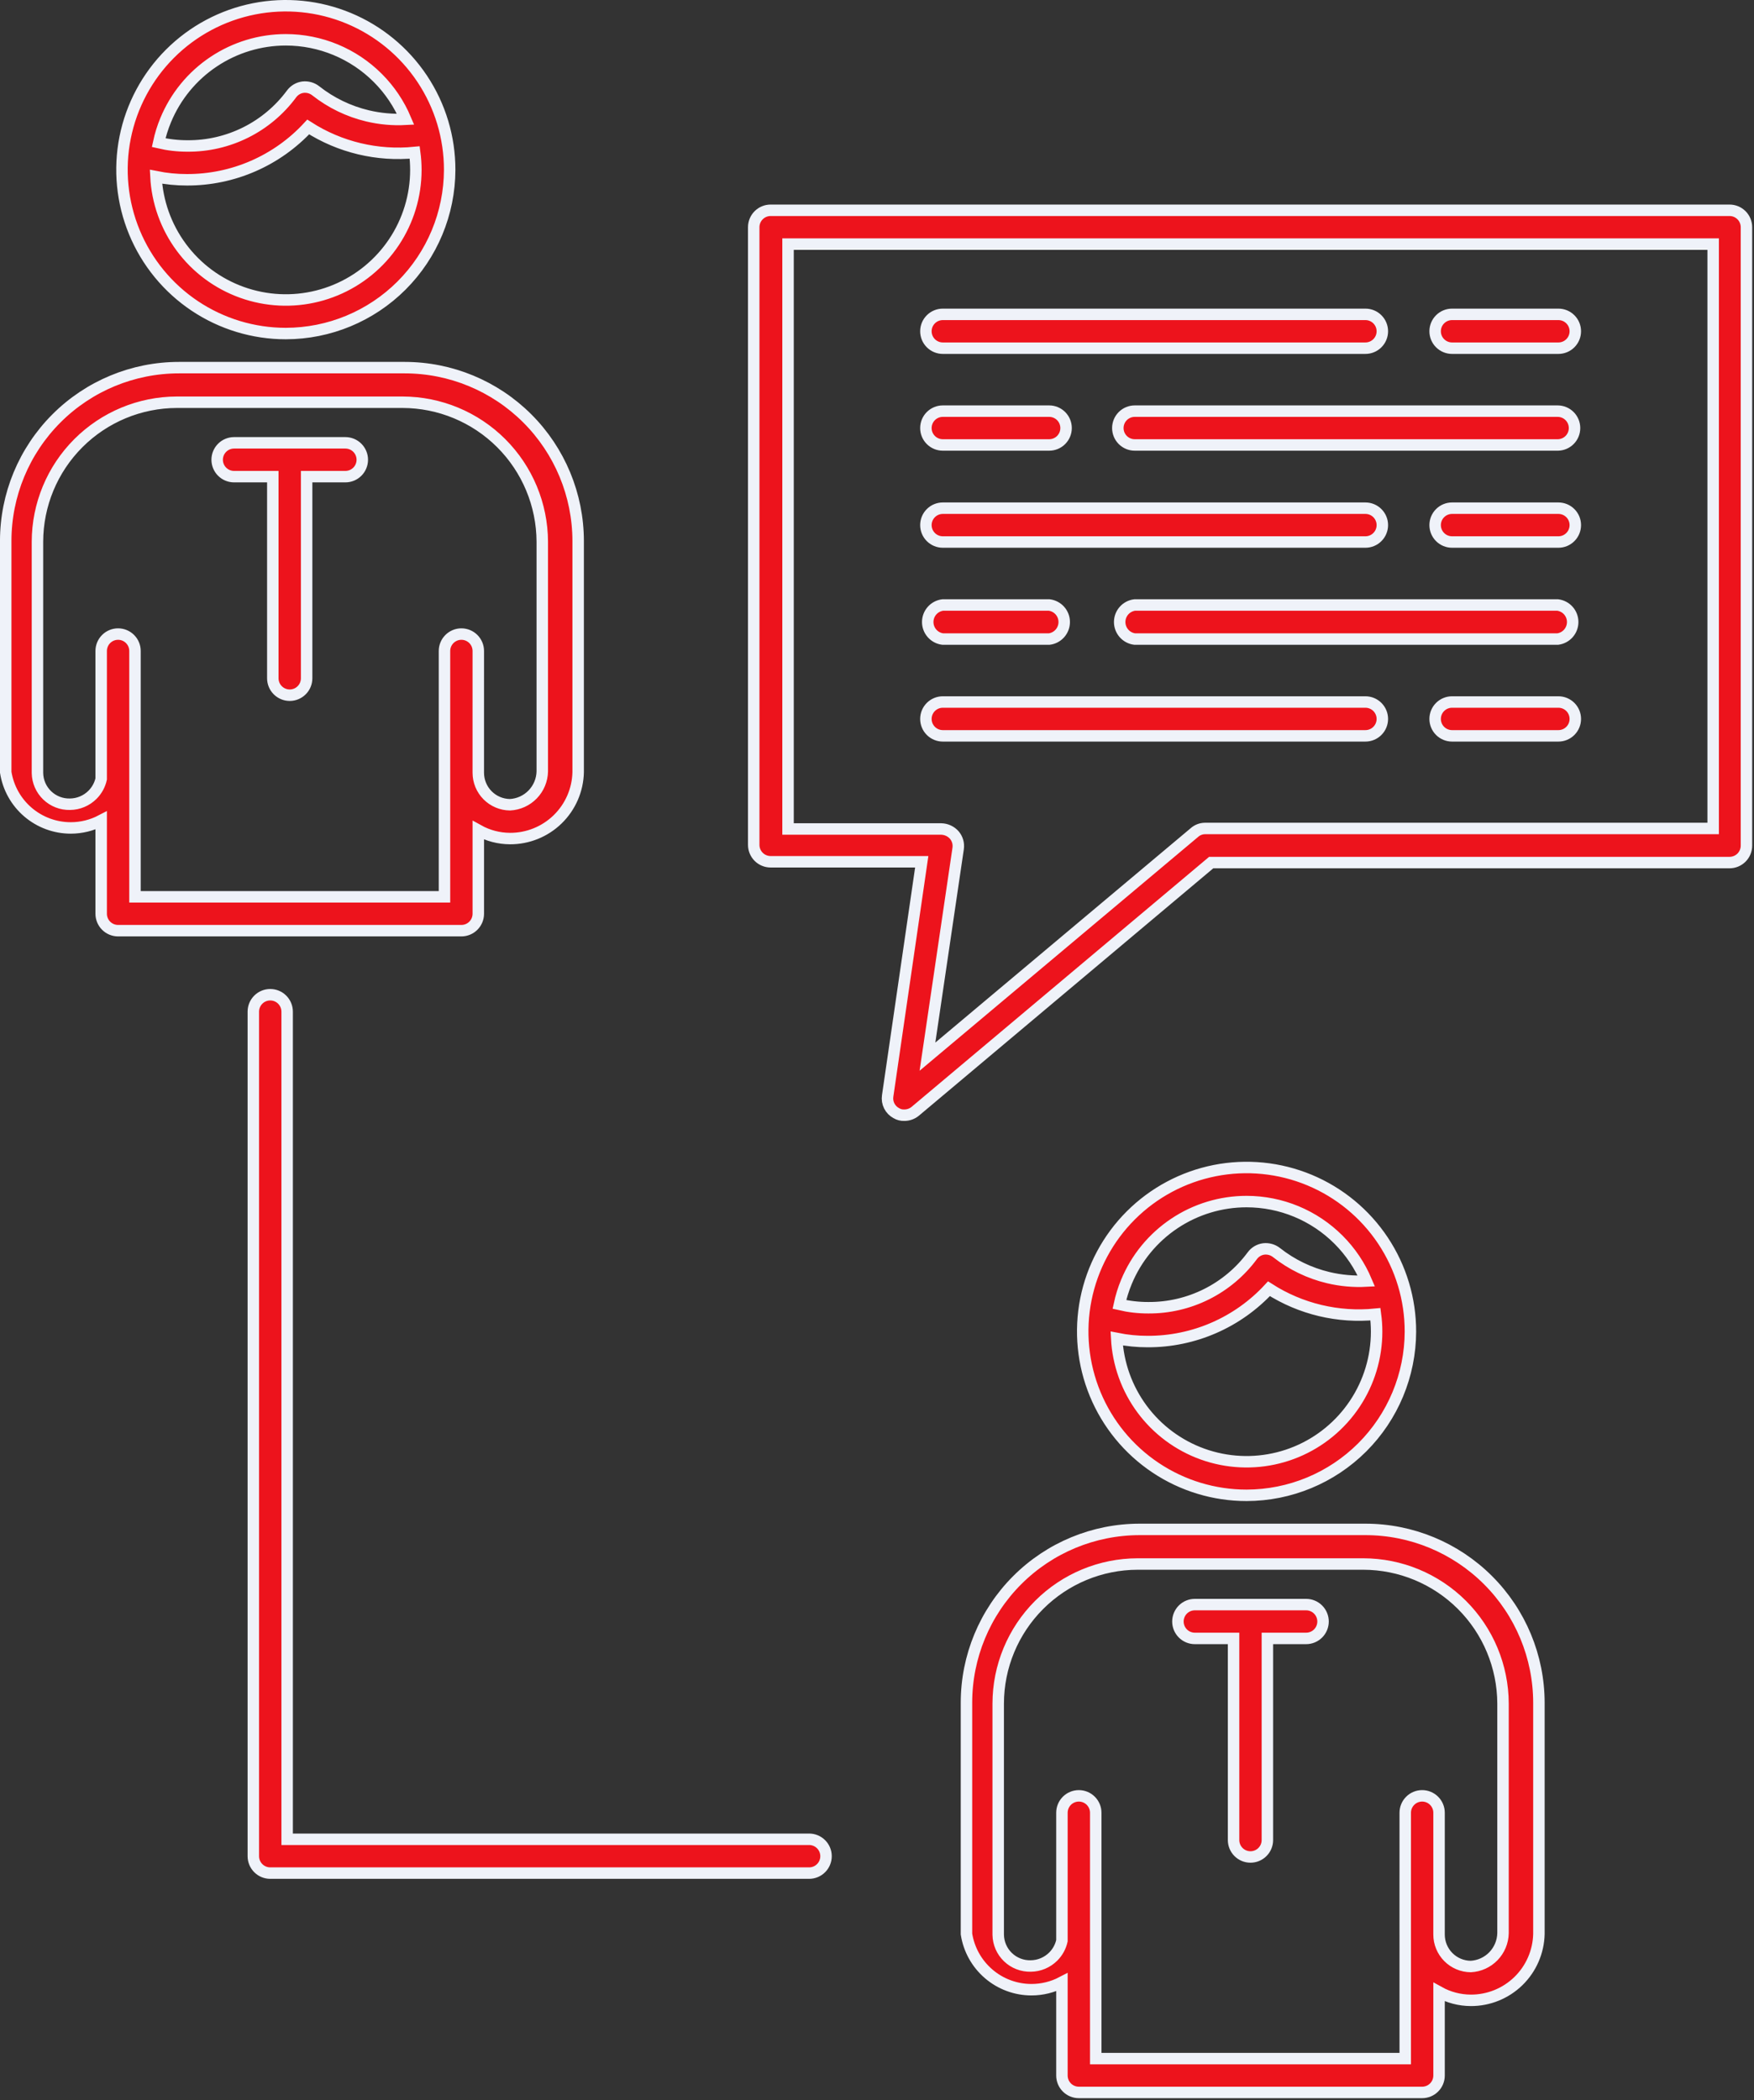 <?xml version="1.0" encoding="UTF-8"?> <svg xmlns="http://www.w3.org/2000/svg" viewBox="0 0 153.041 183.19" fill="none"><rect x="0" y="0" width="153.041" height="183.19" fill="#333333" stroke="none"/> <path d="M109.107 161.963C108.716 161.963 108.341 161.808 108.064 161.531C107.788 161.255 107.632 160.88 107.632 160.488V142.901H104.251C103.86 142.901 103.485 142.746 103.208 142.469C102.932 142.193 102.776 141.818 102.776 141.426C102.776 141.035 102.932 140.66 103.208 140.383C103.485 140.107 103.86 139.951 104.251 139.951H113.964C114.355 139.951 114.73 140.107 115.007 140.383C115.283 140.66 115.439 141.035 115.439 141.426C115.439 141.818 115.283 142.193 115.007 142.469C114.73 142.746 114.355 142.901 113.964 142.901H110.582V160.488C110.582 160.88 110.427 161.255 110.15 161.531C109.874 161.808 109.499 161.963 109.107 161.963Z" fill="#ED131C"></path> <path d="M78.903 97.266C78.656 97.277 78.411 97.214 78.2 97.085C77.936 96.943 77.722 96.723 77.588 96.455C77.454 96.187 77.406 95.883 77.451 95.587L80.424 75.163H67.239C66.848 75.163 66.473 75.008 66.196 74.732C65.92 74.455 65.764 74.08 65.764 73.689V19.816C65.764 19.425 65.92 19.049 66.196 18.773C66.473 18.496 66.848 18.341 67.239 18.341H150.908C151.299 18.341 151.674 18.496 151.951 18.773C152.227 19.049 152.383 19.425 152.383 19.816V73.757C152.383 74.148 152.227 74.523 151.951 74.8C151.674 75.076 151.299 75.232 150.908 75.232H105.681L79.856 96.926C79.588 97.147 79.251 97.267 78.903 97.266ZM68.759 72.304H82.126C82.34 72.309 82.552 72.357 82.747 72.447C82.943 72.537 83.117 72.666 83.26 72.826C83.398 72.987 83.501 73.175 83.559 73.379C83.618 73.583 83.632 73.797 83.601 74.006L80.923 92.161L104.206 72.622C104.461 72.391 104.792 72.262 105.136 72.259H149.478V21.291H68.759V72.304Z" fill="#ED131C"></path> <path d="M119.138 30.368H82.262C81.871 30.368 81.495 30.212 81.219 29.936C80.942 29.659 80.787 29.284 80.787 28.893C80.787 28.502 80.942 28.126 81.219 27.85C81.495 27.573 81.871 27.418 82.262 27.418H119.138C119.529 27.418 119.904 27.573 120.18 27.85C120.457 28.126 120.613 28.502 120.613 28.893C120.613 29.284 120.457 29.659 120.18 29.936C119.904 30.212 119.529 30.368 119.138 30.368Z" fill="#ED131C"></path> <path d="M135.975 30.368H126.694C126.303 30.368 125.928 30.212 125.651 29.936C125.374 29.659 125.219 29.284 125.219 28.893C125.219 28.502 125.374 28.126 125.651 27.85C125.928 27.573 126.303 27.418 126.694 27.418H135.975C136.367 27.418 136.742 27.573 137.018 27.85C137.295 28.126 137.45 28.502 137.45 28.893C137.45 29.284 137.295 29.659 137.018 29.936C136.742 30.212 136.367 30.368 135.975 30.368Z" fill="#ED131C"></path> <path d="M70.598 163.37H23.579C23.188 163.37 22.812 163.215 22.536 162.938C22.259 162.662 22.104 162.286 22.104 161.895V88.234C22.104 87.843 22.259 87.468 22.536 87.191C22.812 86.914 23.188 86.759 23.579 86.759C23.97 86.759 24.345 86.914 24.622 87.191C24.898 87.468 25.054 87.843 25.054 88.234V160.42H70.598C70.989 160.42 71.365 160.575 71.641 160.852C71.918 161.129 72.073 161.504 72.073 161.895C72.073 162.286 71.918 162.662 71.641 162.938C71.365 163.215 70.989 163.37 70.598 163.37Z" fill="#ED131C"></path> <path d="M135.975 38.809H99.009C98.618 38.809 98.243 38.654 97.966 38.377C97.689 38.101 97.534 37.726 97.534 37.334C97.534 36.943 97.689 36.568 97.966 36.291C98.243 36.015 98.618 35.859 99.009 35.859H135.907C136.299 35.859 136.674 36.015 136.951 36.291C137.227 36.568 137.382 36.943 137.382 37.334C137.382 37.726 137.227 38.101 136.951 38.377C136.674 38.654 136.299 38.809 135.907 38.809H135.975Z" fill="#ED131C"></path> <path d="M91.543 38.809H82.262C81.871 38.809 81.495 38.654 81.219 38.377C80.942 38.101 80.787 37.726 80.787 37.334C80.787 36.943 80.942 36.568 81.219 36.291C81.495 36.015 81.871 35.859 82.262 35.859H91.543C91.934 35.859 92.31 36.015 92.586 36.291C92.863 36.568 93.018 36.943 93.018 37.334C93.018 37.726 92.863 38.101 92.586 38.377C92.31 38.654 91.934 38.809 91.543 38.809Z" fill="#ED131C"></path> <path d="M119.138 47.274H82.262C81.871 47.274 81.495 47.119 81.219 46.842C80.942 46.565 80.787 46.19 80.787 45.799C80.787 45.408 80.942 45.032 81.219 44.756C81.495 44.479 81.871 44.324 82.262 44.324H119.138C119.529 44.324 119.904 44.479 120.18 44.756C120.457 45.032 120.613 45.408 120.613 45.799C120.613 46.19 120.457 46.565 120.18 46.842C119.904 47.119 119.529 47.274 119.138 47.274Z" fill="#ED131C"></path> <path d="M135.975 47.274H126.694C126.303 47.274 125.928 47.119 125.651 46.842C125.374 46.565 125.219 46.19 125.219 45.799C125.219 45.408 125.374 45.032 125.651 44.756C125.928 44.479 126.303 44.324 126.694 44.324H135.975C136.367 44.324 136.742 44.479 137.018 44.756C137.295 45.032 137.45 45.408 137.45 45.799C137.45 46.19 137.295 46.565 137.018 46.842C136.742 47.119 136.367 47.274 135.975 47.274Z" fill="#ED131C"></path> <path d="M135.976 55.739H99.009C98.647 55.694 98.313 55.518 98.071 55.244C97.829 54.97 97.695 54.617 97.695 54.252C97.695 53.887 97.829 53.534 98.071 53.26C98.313 52.987 98.647 52.811 99.009 52.766H135.908C136.27 52.811 136.604 52.987 136.846 53.26C137.088 53.534 137.221 53.887 137.221 54.252C137.221 54.617 137.088 54.97 136.846 55.244C136.604 55.518 136.27 55.694 135.908 55.739H135.976Z" fill="#ED131C"></path> <path d="M91.542 55.739H82.261C81.898 55.694 81.564 55.518 81.323 55.244C81.08 54.97 80.947 54.617 80.947 54.252C80.947 53.887 81.08 53.534 81.323 53.26C81.564 52.987 81.898 52.811 82.261 52.766H91.542C91.905 52.811 92.238 52.987 92.48 53.26C92.722 53.534 92.856 53.887 92.856 54.252C92.856 54.617 92.722 54.97 92.48 55.244C92.238 55.518 91.905 55.694 91.542 55.739Z" fill="#ED131C"></path> <path d="M119.138 64.18H82.262C81.871 64.18 81.495 64.024 81.219 63.747C80.942 63.471 80.787 63.095 80.787 62.704C80.787 62.313 80.942 61.938 81.219 61.661C81.495 61.385 81.871 61.229 82.262 61.229H119.138C119.529 61.229 119.904 61.385 120.18 61.661C120.457 61.938 120.613 62.313 120.613 62.704C120.613 63.095 120.457 63.471 120.18 63.747C119.904 64.024 119.529 64.18 119.138 64.18Z" fill="#ED131C"></path> <path d="M135.975 64.18H126.694C126.303 64.18 125.928 64.024 125.651 63.747C125.374 63.471 125.219 63.095 125.219 62.704C125.219 62.313 125.374 61.938 125.651 61.661C125.928 61.385 126.303 61.229 126.694 61.229H135.975C136.367 61.229 136.742 61.385 137.018 61.661C137.295 61.938 137.45 62.313 137.45 62.704C137.45 63.095 137.295 63.471 137.018 63.747C136.742 64.024 136.367 64.18 135.975 64.18Z" fill="#ED131C"></path> <path fill-rule="evenodd" clip-rule="evenodd" d="M108.766 130.421C105.938 130.421 103.173 129.582 100.821 128.009C98.47 126.438 96.637 124.203 95.556 121.59C94.475 118.976 94.193 116.101 94.746 113.327C95.3 110.553 96.664 108.005 98.665 106.007C100.667 104.008 103.216 102.649 105.991 102.099C108.766 101.55 111.641 101.837 114.253 102.922C116.865 104.008 119.096 105.844 120.665 108.198C121.451 109.378 122.053 110.662 122.457 112.006C122.859 113.342 123.065 114.737 123.063 116.147C123.051 119.933 121.54 123.56 118.861 126.235C116.182 128.91 112.552 130.415 108.766 130.421ZM97.638 118.36C98.076 120.561 99.156 122.583 100.743 124.17C102.33 125.757 104.352 126.837 106.553 127.275C108.754 127.713 111.035 127.488 113.108 126.63C115.182 125.771 116.954 124.316 118.2 122.451C119.447 120.585 120.113 118.391 120.113 116.147C120.113 115.636 120.078 115.128 120.011 114.628C116.766 114.953 113.489 114.178 110.72 112.403C109.371 113.86 107.735 115.021 105.915 115.814C104.095 116.607 102.13 117.014 100.145 117.009C99.234 117.011 98.326 116.92 97.435 116.741C97.464 117.283 97.531 117.824 97.638 118.36ZM102.463 106.713C104.328 105.466 106.522 104.8 108.766 104.8C111.775 104.8 114.661 105.996 116.789 108.124C117.835 109.169 118.655 110.398 119.22 111.734C118.105 111.794 116.985 111.694 115.893 111.434C114.247 111.042 112.706 110.296 111.378 109.248C111.064 109 110.664 108.886 110.266 108.931C110.068 108.956 109.878 109.022 109.706 109.123C109.535 109.225 109.385 109.36 109.268 109.521C108.219 110.939 106.851 112.09 105.273 112.878C103.695 113.667 101.954 114.072 100.19 114.059C99.341 114.061 98.496 113.964 97.671 113.771C97.815 113.101 98.019 112.443 98.284 111.805C99.142 109.731 100.597 107.959 102.463 106.713Z" fill="#ED131C"></path> <path fill-rule="evenodd" clip-rule="evenodd" d="M90.001 173.54C88.631 173.54 87.306 173.051 86.266 172.159C85.225 171.268 84.538 170.034 84.327 168.681V148.507C84.327 144.498 85.92 140.654 88.754 137.82C91.588 134.985 95.433 133.393 99.441 133.393H119.138C123.149 133.393 126.995 134.985 129.833 137.819C132.671 140.652 134.268 144.496 134.274 148.507V168.681C134.238 170.232 133.596 171.707 132.484 172.789C131.372 173.871 129.88 174.474 128.329 174.467C127.351 174.463 126.4 174.211 125.561 173.744V181.026C125.561 181.416 125.406 181.792 125.129 182.068C124.852 182.345 124.477 182.5 124.086 182.5H94.131C93.74 182.5 93.365 182.345 93.088 182.068C92.812 181.792 92.656 181.416 92.656 181.026V172.889C91.842 173.314 90.932 173.54 90.001 173.54ZM125.56 168.726V163.575L125.561 158.106C125.561 157.912 125.523 157.72 125.448 157.541C125.374 157.362 125.266 157.2 125.129 157.063C124.992 156.926 124.829 156.817 124.65 156.743C124.471 156.669 124.279 156.631 124.086 156.631C123.892 156.631 123.7 156.669 123.521 156.743C123.342 156.817 123.18 156.926 123.043 157.063C122.906 157.2 122.797 157.362 122.723 157.541C122.649 157.72 122.611 157.912 122.611 158.106V179.55H95.606V169.039V163.089V158.106C95.606 157.715 95.451 157.339 95.174 157.063C94.898 156.786 94.523 156.631 94.131 156.631C93.74 156.631 93.365 156.786 93.088 157.063C92.812 157.339 92.656 157.715 92.656 158.106V169.27C92.541 169.788 92.281 170.267 91.9 170.648C91.378 171.17 90.671 171.466 89.933 171.472C89.567 171.481 89.203 171.417 88.863 171.285C88.522 171.153 88.21 170.955 87.947 170.701C87.683 170.448 87.472 170.145 87.326 169.81C87.18 169.475 87.102 169.114 87.096 168.749V148.575C87.102 145.351 88.385 142.261 90.665 139.981C92.945 137.701 96.035 136.417 99.259 136.412H118.957C122.183 136.417 125.275 137.7 127.559 139.979C129.842 142.258 131.13 145.349 131.142 148.575V168.612C131.126 169.362 130.827 170.078 130.306 170.617C129.784 171.156 129.078 171.477 128.329 171.517C127.592 171.511 126.888 171.215 126.369 170.692C125.851 170.169 125.56 169.463 125.56 168.726Z" fill="#ED131C"></path> <path d="M25.279 60.635C24.888 60.635 24.513 60.48 24.236 60.203C23.96 59.927 23.804 59.551 23.804 59.16V41.573H20.423C20.032 41.573 19.657 41.418 19.38 41.141C19.104 40.865 18.948 40.489 18.948 40.098C18.948 39.707 19.104 39.332 19.38 39.055C19.657 38.778 20.032 38.623 20.423 38.623H30.136C30.527 38.623 30.902 38.778 31.179 39.055C31.455 39.332 31.611 39.707 31.611 40.098C31.611 40.489 31.455 40.865 31.179 41.141C30.902 41.418 30.527 41.573 30.136 41.573H26.754V59.16C26.754 59.551 26.599 59.927 26.322 60.203C26.046 60.48 25.671 60.635 25.279 60.635Z" fill="#ED131C"></path> <path fill-rule="evenodd" clip-rule="evenodd" d="M24.938 29.092C22.11 29.092 19.345 28.253 16.993 26.682C14.642 25.11 12.809 22.875 11.728 20.262C10.647 17.648 10.365 14.772 10.918 11.999C11.472 9.225 12.836 6.677 14.837 4.679C16.839 2.68 19.389 1.321 22.163 0.772C24.938 0.222 27.813 0.509 30.425 1.594C33.037 2.68 35.268 4.516 36.837 6.87C37.623 8.05 38.225 9.334 38.629 10.678C39.031 12.014 39.237 13.409 39.235 14.819C39.223 18.605 37.712 22.232 35.033 24.907C32.354 27.582 28.724 29.086 24.938 29.092ZM13.81 17.032C14.248 19.233 15.328 21.255 16.915 22.842C18.502 24.429 20.524 25.509 22.725 25.947C24.926 26.385 27.207 26.16 29.28 25.301C31.354 24.443 33.126 22.988 34.373 21.122C35.619 19.257 36.285 17.063 36.285 14.819C36.285 14.308 36.25 13.8 36.183 13.3C32.938 13.625 29.661 12.851 26.892 11.075C25.543 12.532 23.907 13.693 22.087 14.486C20.267 15.279 18.302 15.686 16.317 15.681C15.406 15.683 14.498 15.592 13.608 15.413C13.636 15.955 13.703 16.496 13.81 17.032ZM18.635 5.385C20.501 4.138 22.694 3.472 24.938 3.472C27.948 3.472 30.834 4.668 32.961 6.796C34.007 7.841 34.827 9.07 35.391 10.406C34.277 10.466 33.157 10.366 32.065 10.106C30.419 9.714 28.878 8.968 27.55 7.92C27.236 7.672 26.836 7.558 26.438 7.603C26.24 7.628 26.05 7.694 25.878 7.795C25.707 7.897 25.558 8.032 25.439 8.193C24.391 9.611 23.023 10.762 21.445 11.55C19.868 12.339 18.126 12.744 16.362 12.731C15.513 12.733 14.668 12.636 13.844 12.443C13.987 11.773 14.191 11.115 14.456 10.477C15.314 8.403 16.769 6.631 18.635 5.385Z" fill="#ED131C"></path> <path fill-rule="evenodd" clip-rule="evenodd" d="M6.173 72.212C4.803 72.212 3.478 71.722 2.438 70.831C1.397 69.94 0.71 68.706 0.499 67.352V47.179C0.499 43.17 2.092 39.326 4.926 36.492C7.76 33.657 11.605 32.065 15.613 32.065H35.31C39.32 32.065 43.167 33.657 46.005 36.49C48.843 39.324 50.44 43.168 50.446 47.179V67.352C50.411 68.904 49.768 70.379 48.656 71.461C47.544 72.543 46.052 73.145 44.501 73.139C43.523 73.135 42.572 72.882 41.733 72.415V79.697C41.733 80.089 41.578 80.464 41.301 80.74C41.024 81.017 40.649 81.172 40.258 81.172H10.303C9.912 81.172 9.537 81.017 9.26 80.74C8.984 80.464 8.828 80.089 8.828 79.697V71.561C8.014 71.986 7.104 72.212 6.173 72.212ZM41.732 67.398V62.247L41.733 56.778C41.733 56.584 41.695 56.392 41.621 56.213C41.546 56.034 41.438 55.872 41.301 55.735C41.164 55.598 41.001 55.489 40.822 55.415C40.643 55.341 40.452 55.303 40.258 55.303C40.064 55.303 39.872 55.341 39.693 55.415C39.514 55.489 39.352 55.598 39.215 55.735C39.078 55.872 38.969 56.034 38.895 56.213C38.821 56.392 38.783 56.584 38.783 56.778V78.222H11.778V67.711V61.761V56.778C11.778 56.386 11.623 56.011 11.346 55.735C11.07 55.458 10.695 55.303 10.303 55.303C9.912 55.303 9.537 55.458 9.26 55.735C8.984 56.011 8.828 56.386 8.828 56.778V67.942C8.713 68.46 8.453 68.939 8.072 69.32C7.55 69.842 6.843 70.138 6.105 70.144C5.739 70.153 5.375 70.089 5.035 69.957C4.694 69.825 4.383 69.626 4.119 69.373C3.855 69.12 3.644 68.817 3.498 68.482C3.352 68.147 3.274 67.786 3.268 67.421V47.247C3.274 44.023 4.557 40.932 6.837 38.653C9.117 36.373 12.207 35.089 15.431 35.083H35.129C38.355 35.089 41.448 36.372 43.731 38.651C46.014 40.93 47.303 44.021 47.315 47.247V67.285C47.299 68.034 47 68.75 46.478 69.289C45.956 69.828 45.25 70.149 44.501 70.189C43.764 70.183 43.06 69.886 42.542 69.364C42.023 68.841 41.732 68.134 41.732 67.398Z" fill="#ED131C"></path> <path d="M122.61 168.726V163.575M38.782 67.398V62.247M108.766 130.421C105.938 130.421 103.173 129.582 100.821 128.009C98.47 126.438 96.637 124.203 95.556 121.59C94.475 118.976 94.193 116.101 94.746 113.327C95.3 110.553 96.664 108.005 98.665 106.007C100.667 104.008 103.216 102.649 105.991 102.099C108.766 101.55 111.641 101.837 114.253 102.922C116.865 104.008 119.096 105.844 120.665 108.198C121.451 109.378 122.053 110.662 122.457 112.006C122.859 113.342 123.065 114.737 123.063 116.147C123.051 119.933 121.54 123.56 118.861 126.235C116.182 128.91 112.552 130.415 108.766 130.421ZM108.766 104.8C106.522 104.8 104.328 105.466 102.463 106.713C100.597 107.959 99.142 109.731 98.284 111.805C98.019 112.443 97.815 113.101 97.671 113.771C98.496 113.964 99.341 114.061 100.19 114.059C101.954 114.072 103.695 113.667 105.273 112.878C106.851 112.09 108.219 110.939 109.268 109.521C109.385 109.36 109.535 109.225 109.706 109.123C109.878 109.022 110.068 108.956 110.266 108.931C110.664 108.886 111.064 109 111.378 109.248C112.706 110.296 114.247 111.042 115.893 111.434C116.985 111.694 118.105 111.794 119.22 111.734C118.655 110.398 117.835 109.169 116.789 108.124C114.661 105.996 111.775 104.8 108.766 104.8ZM97.638 118.36C98.076 120.561 99.156 122.583 100.743 124.17C102.33 125.757 104.352 126.837 106.553 127.275C108.754 127.713 111.035 127.488 113.108 126.63C115.182 125.771 116.954 124.316 118.2 122.451C119.447 120.585 120.113 118.391 120.113 116.147C120.113 115.636 120.078 115.128 120.011 114.628C116.766 114.953 113.489 114.178 110.72 112.403C109.371 113.86 107.735 115.021 105.915 115.814C104.095 116.607 102.13 117.014 100.145 117.009C99.234 117.011 98.326 116.92 97.435 116.741C97.464 117.283 97.531 117.824 97.638 118.36ZM128.329 174.467C129.88 174.474 131.372 173.871 132.484 172.789C133.596 171.707 134.238 170.232 134.274 168.681V148.507C134.268 144.496 132.671 140.652 129.833 137.819C126.995 134.985 123.149 133.393 119.138 133.393H99.441C95.433 133.393 91.588 134.985 88.754 137.82C85.92 140.654 84.327 144.498 84.327 148.507V168.681C84.538 170.034 85.225 171.268 86.266 172.159C87.306 173.051 88.631 173.54 90.001 173.54C90.932 173.54 91.842 173.314 92.656 172.889V181.026C92.656 181.417 92.812 181.792 93.088 182.068C93.365 182.345 93.74 182.5 94.131 182.5H124.086C124.477 182.5 124.852 182.345 125.129 182.068C125.406 181.792 125.561 181.417 125.561 181.026V173.744C126.4 174.211 127.351 174.463 128.329 174.467ZM125.56 163.575V168.726C125.56 169.463 125.851 170.169 126.369 170.692C126.888 171.215 127.592 171.511 128.329 171.517C129.078 171.477 129.784 171.156 130.306 170.617C130.827 170.078 131.126 169.362 131.142 168.612V148.575C131.13 145.349 129.842 142.258 127.559 139.979C125.275 137.7 122.183 136.417 118.957 136.412H99.259C96.035 136.417 92.945 137.701 90.665 139.981C88.385 142.261 87.102 145.351 87.096 148.575V168.749C87.102 169.114 87.18 169.475 87.326 169.81C87.472 170.145 87.683 170.448 87.947 170.701C88.21 170.955 88.522 171.153 88.863 171.285C89.203 171.417 89.567 171.481 89.933 171.472C90.671 171.466 91.378 171.17 91.9 170.648C92.281 170.267 92.541 169.788 92.656 169.27V158.106C92.656 157.715 92.812 157.339 93.088 157.063C93.365 156.786 93.74 156.631 94.131 156.631C94.523 156.631 94.898 156.786 95.174 157.063C95.451 157.339 95.606 157.715 95.606 158.106V163.089V169.039V179.55H122.611V158.106C122.611 157.912 122.649 157.72 122.723 157.541C122.797 157.362 122.906 157.2 123.043 157.063C123.18 156.926 123.342 156.817 123.521 156.743C123.7 156.669 123.892 156.631 124.086 156.631C124.279 156.631 124.471 156.669 124.65 156.743C124.829 156.817 124.992 156.926 125.129 157.063C125.266 157.2 125.374 157.362 125.448 157.541C125.523 157.72 125.561 157.912 125.561 158.106L125.56 163.575ZM109.107 161.963C108.716 161.963 108.341 161.808 108.064 161.531C107.788 161.255 107.632 160.88 107.632 160.488V142.901H104.251C103.86 142.901 103.485 142.746 103.208 142.469C102.932 142.193 102.776 141.818 102.776 141.426C102.776 141.035 102.932 140.66 103.208 140.383C103.485 140.107 103.86 139.951 104.251 139.951H113.964C114.355 139.951 114.73 140.107 115.007 140.383C115.283 140.66 115.439 141.035 115.439 141.426C115.439 141.818 115.283 142.193 115.007 142.469C114.73 142.746 114.355 142.901 113.964 142.901H110.582V160.488C110.582 160.88 110.427 161.255 110.15 161.531C109.874 161.808 109.499 161.963 109.107 161.963ZM78.903 97.266C78.656 97.277 78.411 97.214 78.2 97.085C77.936 96.943 77.722 96.723 77.588 96.455C77.454 96.187 77.406 95.883 77.451 95.587L80.424 75.163H67.239C66.848 75.163 66.473 75.008 66.196 74.732C65.92 74.455 65.764 74.08 65.764 73.689V19.816C65.764 19.425 65.92 19.049 66.196 18.773C66.473 18.496 66.848 18.341 67.239 18.341H150.908C151.299 18.341 151.674 18.496 151.951 18.773C152.227 19.049 152.383 19.425 152.383 19.816V73.757C152.383 74.148 152.227 74.523 151.951 74.8C151.674 75.076 151.299 75.232 150.908 75.232H105.681L79.856 96.926C79.588 97.147 79.251 97.267 78.903 97.266ZM68.759 72.304H82.126C82.34 72.309 82.552 72.357 82.747 72.447C82.943 72.537 83.117 72.666 83.26 72.826C83.398 72.987 83.501 73.175 83.559 73.379C83.618 73.583 83.632 73.797 83.601 74.006L80.923 92.161L104.206 72.622C104.461 72.391 104.792 72.262 105.136 72.259H149.478V21.291H68.759V72.304ZM119.138 30.368H82.262C81.871 30.368 81.495 30.212 81.219 29.936C80.942 29.659 80.787 29.284 80.787 28.893C80.787 28.502 80.942 28.126 81.219 27.85C81.495 27.573 81.871 27.418 82.262 27.418H119.138C119.529 27.418 119.904 27.573 120.18 27.85C120.457 28.126 120.613 28.502 120.613 28.893C120.613 29.284 120.457 29.659 120.18 29.936C119.904 30.212 119.529 30.368 119.138 30.368ZM135.975 30.368H126.694C126.303 30.368 125.928 30.212 125.651 29.936C125.374 29.659 125.219 29.284 125.219 28.893C125.219 28.502 125.374 28.126 125.651 27.85C125.928 27.573 126.303 27.418 126.694 27.418H135.975C136.367 27.418 136.742 27.573 137.018 27.85C137.295 28.126 137.45 28.502 137.45 28.893C137.45 29.284 137.295 29.659 137.018 29.936C136.742 30.212 136.367 30.368 135.975 30.368ZM70.598 163.37H23.579C23.188 163.37 22.812 163.215 22.536 162.938C22.259 162.662 22.104 162.286 22.104 161.895V88.234C22.104 87.843 22.259 87.468 22.536 87.191C22.812 86.914 23.188 86.759 23.579 86.759C23.97 86.759 24.345 86.914 24.622 87.191C24.898 87.468 25.054 87.843 25.054 88.234V160.42H70.598C70.989 160.42 71.365 160.575 71.641 160.852C71.918 161.129 72.073 161.504 72.073 161.895C72.073 162.286 71.918 162.662 71.641 162.938C71.365 163.215 70.989 163.37 70.598 163.37ZM135.975 38.809H99.009C98.618 38.809 98.243 38.654 97.966 38.377C97.689 38.101 97.534 37.726 97.534 37.334C97.534 36.943 97.689 36.568 97.966 36.291C98.243 36.015 98.618 35.859 99.009 35.859H135.907C136.299 35.859 136.674 36.015 136.951 36.291C137.227 36.568 137.382 36.943 137.382 37.334C137.382 37.726 137.227 38.101 136.951 38.377C136.674 38.654 136.299 38.809 135.907 38.809H135.975ZM91.543 38.809H82.262C81.871 38.809 81.495 38.654 81.219 38.377C80.942 38.101 80.787 37.726 80.787 37.334C80.787 36.943 80.942 36.568 81.219 36.291C81.495 36.015 81.871 35.859 82.262 35.859H91.543C91.934 35.859 92.31 36.015 92.586 36.291C92.863 36.568 93.018 36.943 93.018 37.334C93.018 37.726 92.863 38.101 92.586 38.377C92.31 38.654 91.934 38.809 91.543 38.809ZM119.138 47.274H82.262C81.871 47.274 81.495 47.119 81.219 46.842C80.942 46.565 80.787 46.19 80.787 45.799C80.787 45.408 80.942 45.032 81.219 44.756C81.495 44.479 81.871 44.324 82.262 44.324H119.138C119.529 44.324 119.904 44.479 120.18 44.756C120.457 45.032 120.613 45.408 120.613 45.799C120.613 46.19 120.457 46.565 120.18 46.842C119.904 47.119 119.529 47.274 119.138 47.274ZM135.975 47.274H126.694C126.303 47.274 125.928 47.119 125.651 46.842C125.374 46.565 125.219 46.19 125.219 45.799C125.219 45.408 125.374 45.032 125.651 44.756C125.928 44.479 126.303 44.324 126.694 44.324H135.975C136.367 44.324 136.742 44.479 137.018 44.756C137.295 45.032 137.45 45.408 137.45 45.799C137.45 46.19 137.295 46.565 137.018 46.842C136.742 47.119 136.367 47.274 135.975 47.274ZM135.976 55.739H99.009C98.647 55.694 98.313 55.518 98.071 55.244C97.829 54.97 97.695 54.617 97.695 54.252C97.695 53.887 97.829 53.534 98.071 53.26C98.313 52.987 98.647 52.811 99.009 52.766H135.908C136.27 52.811 136.604 52.987 136.846 53.26C137.088 53.534 137.221 53.887 137.221 54.252C137.221 54.617 137.088 54.97 136.846 55.244C136.604 55.518 136.27 55.694 135.908 55.739H135.976ZM91.542 55.739H82.261C81.898 55.694 81.564 55.518 81.323 55.244C81.08 54.97 80.947 54.617 80.947 54.252C80.947 53.887 81.08 53.534 81.323 53.26C81.564 52.987 81.898 52.811 82.261 52.766H91.542C91.905 52.811 92.238 52.987 92.48 53.26C92.722 53.534 92.856 53.887 92.856 54.252C92.856 54.617 92.722 54.97 92.48 55.244C92.238 55.518 91.905 55.694 91.542 55.739ZM119.138 64.18H82.262C81.871 64.18 81.495 64.024 81.219 63.747C80.942 63.471 80.787 63.095 80.787 62.704C80.787 62.313 80.942 61.938 81.219 61.661C81.495 61.385 81.871 61.229 82.262 61.229H119.138C119.529 61.229 119.904 61.385 120.18 61.661C120.457 61.938 120.613 62.313 120.613 62.704C120.613 63.095 120.457 63.471 120.18 63.747C119.904 64.024 119.529 64.18 119.138 64.18ZM135.975 64.18H126.694C126.303 64.18 125.928 64.024 125.651 63.747C125.374 63.471 125.219 63.095 125.219 62.704C125.219 62.313 125.374 61.938 125.651 61.661C125.928 61.385 126.303 61.229 126.694 61.229H135.975C136.367 61.229 136.742 61.385 137.018 61.661C137.295 61.938 137.45 62.313 137.45 62.704C137.45 63.095 137.295 63.471 137.018 63.747C136.742 64.024 136.367 64.18 135.975 64.18ZM24.938 29.092C22.11 29.092 19.345 28.253 16.993 26.682C14.642 25.11 12.809 22.875 11.728 20.262C10.647 17.648 10.365 14.772 10.918 11.999C11.472 9.225 12.836 6.677 14.837 4.679C16.839 2.68 19.389 1.321 22.163 0.772C24.938 0.222 27.813 0.509 30.425 1.594C33.037 2.68 35.268 4.516 36.837 6.87C37.623 8.05 38.225 9.334 38.629 10.678C39.031 12.014 39.237 13.409 39.235 14.819C39.223 18.605 37.712 22.232 35.033 24.907C32.354 27.582 28.724 29.086 24.938 29.092ZM24.938 3.472C22.694 3.472 20.501 4.138 18.635 5.385C16.769 6.631 15.314 8.403 14.456 10.477C14.191 11.115 13.987 11.773 13.844 12.443C14.668 12.636 15.513 12.733 16.362 12.731C18.126 12.744 19.868 12.339 21.445 11.55C23.023 10.762 24.391 9.611 25.439 8.193C25.558 8.032 25.707 7.897 25.878 7.795C26.05 7.694 26.24 7.628 26.438 7.603C26.836 7.558 27.236 7.672 27.55 7.92C28.878 8.968 30.419 9.714 32.065 10.106C33.157 10.366 34.277 10.466 35.391 10.406C34.827 9.07 34.007 7.841 32.961 6.796C30.834 4.668 27.948 3.472 24.938 3.472ZM13.81 17.032C14.248 19.233 15.328 21.255 16.915 22.842C18.502 24.429 20.524 25.509 22.725 25.947C24.926 26.385 27.207 26.16 29.28 25.301C31.354 24.443 33.126 22.988 34.373 21.122C35.619 19.257 36.285 17.063 36.285 14.819C36.285 14.308 36.25 13.8 36.183 13.3C32.938 13.625 29.661 12.851 26.892 11.075C25.543 12.532 23.907 13.693 22.087 14.486C20.267 15.279 18.302 15.686 16.317 15.681C15.406 15.683 14.498 15.592 13.608 15.413C13.636 15.955 13.703 16.496 13.81 17.032ZM44.501 73.139C46.052 73.145 47.544 72.543 48.656 71.461C49.768 70.379 50.411 68.904 50.446 67.352V47.179C50.44 43.168 48.843 39.324 46.005 36.49C43.167 33.657 39.32 32.065 35.31 32.065H15.613C11.605 32.065 7.76 33.657 4.926 36.492C2.092 39.326 0.499 43.17 0.499 47.179V67.352C0.71 68.706 1.397 69.94 2.438 70.831C3.478 71.722 4.803 72.212 6.173 72.212C7.104 72.212 8.014 71.986 8.828 71.561V79.697C8.828 80.089 8.984 80.464 9.26 80.74C9.537 81.017 9.912 81.172 10.303 81.172H40.258C40.649 81.172 41.024 81.017 41.301 80.74C41.578 80.464 41.733 80.089 41.733 79.697V72.415C42.572 72.882 43.523 73.135 44.501 73.139ZM41.732 62.247V67.398C41.732 68.134 42.023 68.841 42.542 69.364C43.06 69.886 43.764 70.183 44.501 70.189C45.25 70.149 45.956 69.828 46.478 69.289C47 68.75 47.299 68.034 47.315 67.285V47.247C47.303 44.021 46.014 40.93 43.731 38.651C41.448 36.372 38.355 35.089 35.129 35.083H15.431C12.207 35.089 9.117 36.373 6.837 38.653C4.557 40.932 3.274 44.023 3.268 47.247V67.421C3.274 67.786 3.352 68.147 3.498 68.482C3.644 68.817 3.855 69.12 4.119 69.373C4.383 69.626 4.694 69.825 5.035 69.957C5.375 70.089 5.739 70.153 6.105 70.144C6.843 70.138 7.55 69.842 8.072 69.32C8.453 68.939 8.713 68.46 8.828 67.942V56.778C8.828 56.386 8.984 56.011 9.26 55.735C9.537 55.458 9.912 55.303 10.303 55.303C10.695 55.303 11.07 55.458 11.346 55.735C11.623 56.011 11.778 56.386 11.778 56.778V61.761V67.711V78.222H38.783V56.778C38.783 56.584 38.821 56.392 38.895 56.213C38.969 56.034 39.078 55.872 39.215 55.735C39.352 55.598 39.514 55.489 39.693 55.415C39.872 55.341 40.064 55.303 40.258 55.303C40.452 55.303 40.643 55.341 40.822 55.415C41.001 55.489 41.164 55.598 41.301 55.735C41.438 55.872 41.546 56.034 41.621 56.213C41.695 56.392 41.733 56.584 41.733 56.778L41.732 62.247ZM25.279 60.635C24.888 60.635 24.513 60.48 24.236 60.203C23.96 59.927 23.804 59.551 23.804 59.16V41.573H20.423C20.032 41.573 19.657 41.418 19.38 41.141C19.104 40.865 18.948 40.489 18.948 40.098C18.948 39.707 19.104 39.332 19.38 39.055C19.657 38.778 20.032 38.623 20.423 38.623H30.136C30.527 38.623 30.902 38.778 31.179 39.055C31.455 39.332 31.611 39.707 31.611 40.098C31.611 40.489 31.455 40.865 31.179 41.141C30.902 41.418 30.527 41.573 30.136 41.573H26.754V59.16C26.754 59.551 26.599 59.927 26.322 60.203C26.046 60.48 25.671 60.635 25.279 60.635Z" stroke="#EFF2F9"></path> </svg> 
